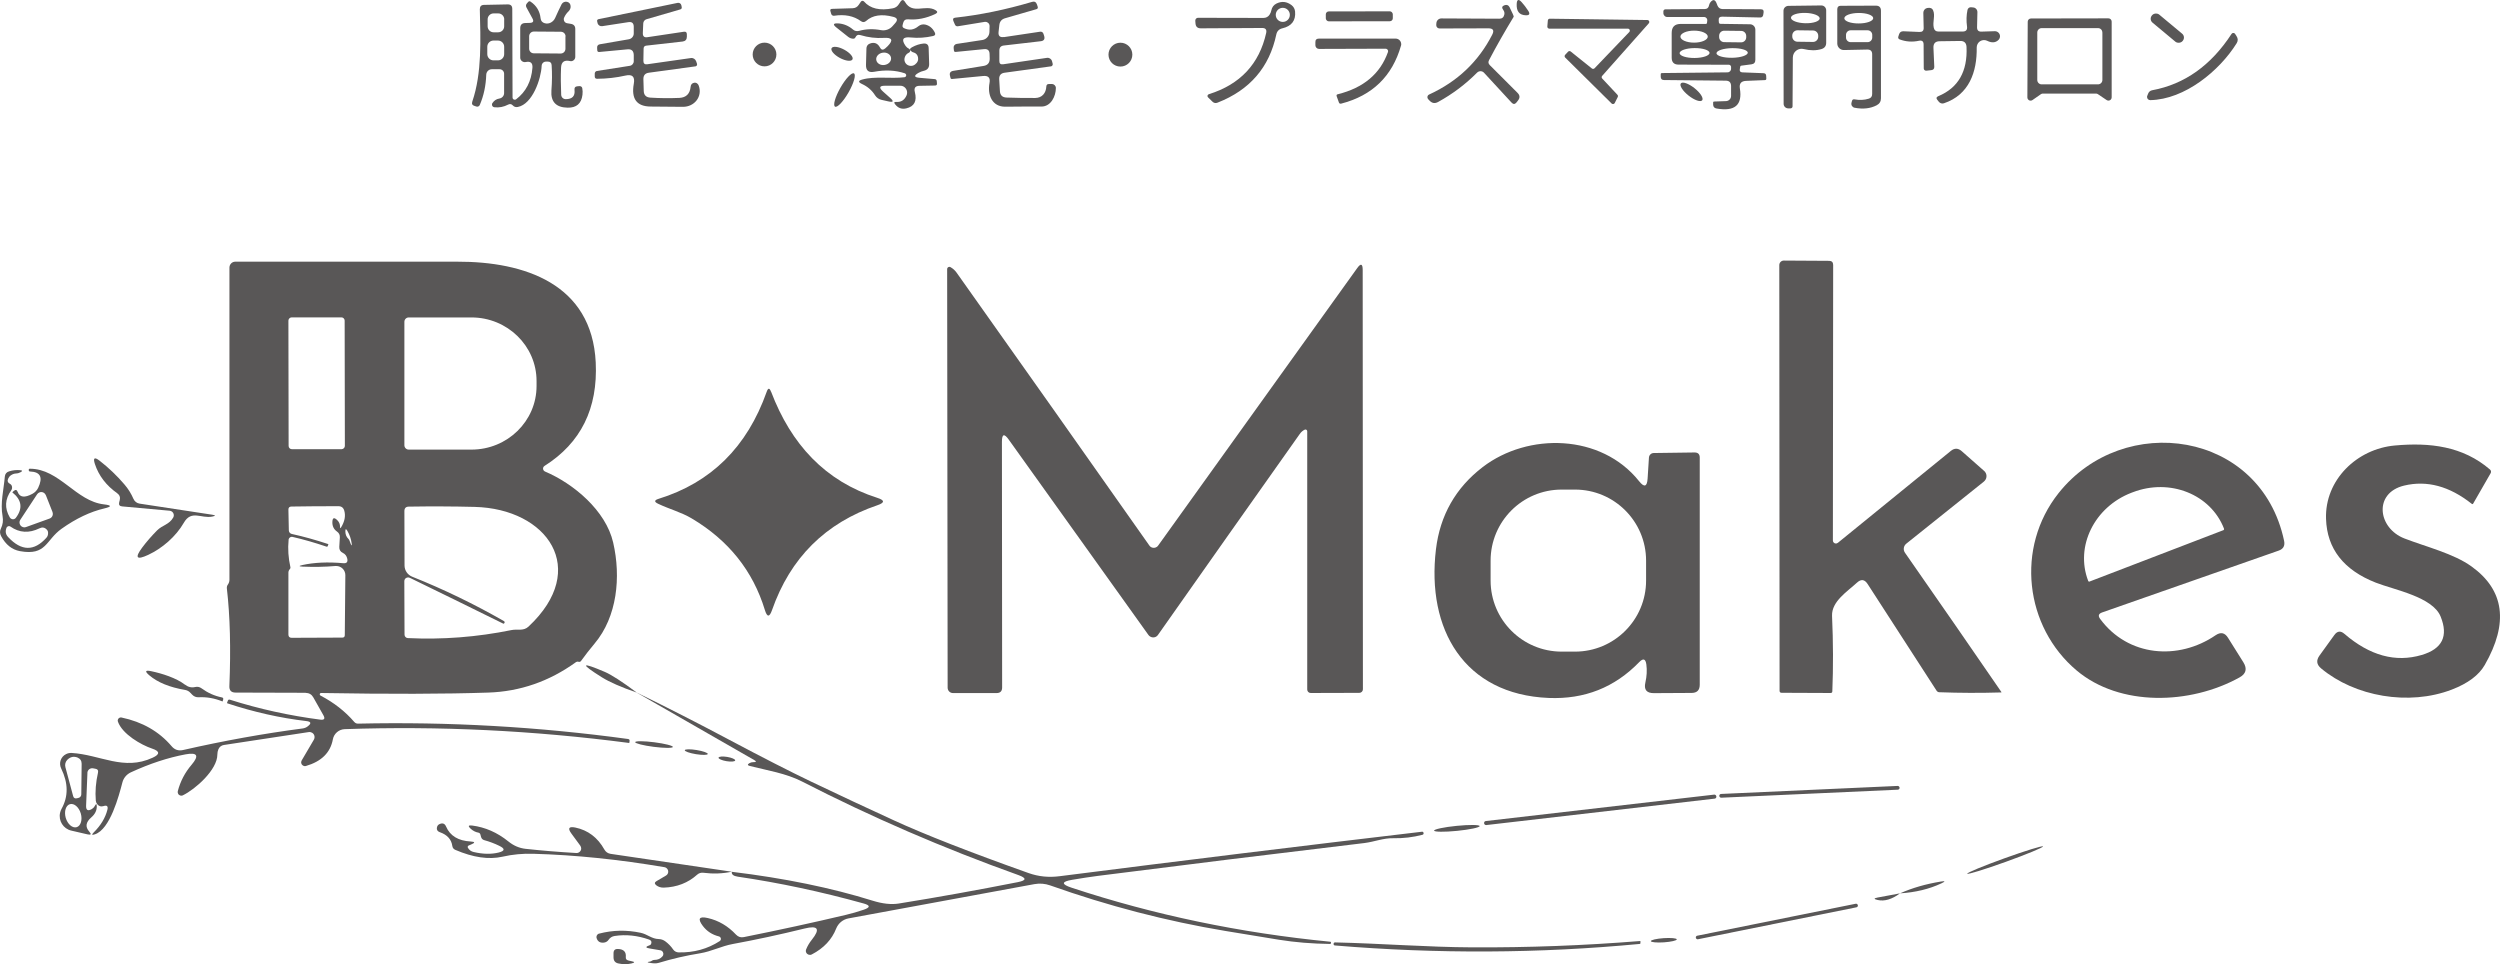 <?xml version="1.0" encoding="UTF-8"?><svg id="_レイヤー_2" xmlns="http://www.w3.org/2000/svg" viewBox="0 0 358.26 138.18"><defs><style>.cls-1{fill:#595757;stroke-width:0px;}</style></defs><g id="_レイヤー_1-2"><path class="cls-1" d="m126.83,6.96c.13-.11.25-.22.37-.34.85-.87.66-1.27-.56-1.19-1.09.07-2.21-.06-3.34-.4-.34-.1-.58.01-.72.33-.07.17-.24.22-.49.17-.19-.03-.37-.11-.52-.23l-1.7-1.35c-.55-.43-.48-.63.22-.6.8.05,1.51.34,2.13.87.26.23.56.29.9.2.98-.27,2.02-.31,3.13-.1.61.11,1.24-.1,1.65-.57l.39-.44c.39-.44.31-.74-.26-.89-1.68-.45-2.98-.25-3.91.58-.24.21-.49.22-.75.03-1.03-.75-2.31-1.01-3.85-.77-.18.02-.35-.09-.4-.26l-.12-.41c-.06-.21.02-.31.24-.32l2.94-.09c.39-.01.68-.18.89-.5l.29-.43c.09-.13.27-.17.4-.08.02.01.04.03.06.05.89,1.02,2.26,1.34,4.13.97.37-.07.65-.27.85-.58l.22-.33c.23-.36.46-.36.67,0,1.09,1.85,2.88.32,4.35,1.16.36.2.35.39-.02.57-1.32.62-2.61.87-3.87.76-.38-.03-.62.13-.72.5l-.08.31c-.06.21,0,.37.21.46.73.35,1.41.25,2.06-.29.28-.23.66-.31,1.01-.22.59.15,1.03.53,1.33,1.13.13.27.05.43-.24.5-1.1.25-2.17.32-3.22.21-1.13-.12-1.37.29-.72,1.22.12.17.28.3.47.39.16.08.23.27.15.42-.03.07-.08.12-.15.15-.31.14-.52.38-.61.72-.14.5.15,1.01.65,1.14.29.08.59.02.83-.16.38-.29.52-.65.43-1.07-.09-.35-.3-.58-.65-.67-.09-.02-.17-.06-.24-.11-.34-.22-.33-.43.02-.62.56-.31,1.12-.49,1.67-.54.47-.04.72.18.73.65l.07,2.26c.02.55-.24.88-.77,1-.27.06-.53.16-.77.3-.67.39-.62.63.15.7l2.2.19c.17.02.26.11.28.28l.03.33c.02.21-.07.31-.28.31l-2.2.04c-.61,0-.84.3-.69.89.33,1.29-.07,2.07-1.22,2.34-.66.16-1.2-.04-1.62-.6-.18-.23-.12-.34.17-.32.69.05,1.18-.26,1.48-.93.22-.5,0-1.08-.49-1.31-.12-.06-.26-.08-.4-.08h-2.14c-.86-.02-.97.27-.33.84l1,.89c.57.51.49.68-.26.51l-.97-.22c-.38-.08-.71-.32-.92-.65-.45-.72-1.08-1.26-1.89-1.63-.55-.26-.53-.47.05-.63,1.81-.51,4.1-.09,6.06-.33.16-.03.27-.17.24-.33-.02-.11-.09-.19-.19-.23-1.35-.45-2.82-.52-4.41-.22-.79.15-1.18-.18-1.16-.99l.06-2.29c0-.44.23-.71.66-.82.57-.14.99.07,1.28.62.19.35.43.4.73.14Zm.86,1.32c-.07-.49-.6-.82-1.18-.73-.59.08-1.01.54-.94,1.03,0,0,0,0,0,0,.07.49.6.82,1.18.73.59-.08,1.01-.54.94-1.03,0,0,0,0,0,0Z"/><path class="cls-1" d="m217.35.54c.04-.63.27-.71.7-.24.33.36.65.78.96,1.26.28.44.16.65-.36.63-.93-.03-1.36-.58-1.3-1.65Z"/><path class="cls-1" d="m249.69,10.37l3.04.12c.24.01.36.14.37.38l.02.38c0,.15-.06.22-.21.23l-2.7.11c-.7.03-.99.39-.88,1.08.39,2.38-.72,3.34-3.34,2.88-.31-.05-.48-.24-.49-.55v-.29c-.01-.1.04-.15.14-.16l1.71-.06c.41-.02.73-.35.72-.76v-1.43c-.02-.49-.26-.73-.75-.74l-8.86-.09c-.31,0-.46-.15-.47-.46v-.32c-.02-.15.05-.22.2-.22l9.37-.1c.29,0,.52-.24.51-.53,0,0,0,0,0-.01v-.26c-.02-.16-.15-.29-.31-.29l-7.22-.02c-.65,0-.98-.34-.98-.99v-3.55c0-.86.43-1.29,1.29-1.29h3.61c.1,0,.15-.06.16-.16l.04-.32c.03-.25-.15-.48-.4-.51-.02,0-.04,0-.05,0h-5.26c-.32.01-.57-.24-.58-.55v-.27c0-.15.13-.28.28-.28l5.63-.04c.36,0,.57-.18.63-.53.03-.17.11-.33.22-.47.36-.42.64-.37.85.14l.15.38c.11.29.4.48.71.48l5.49.03c.32,0,.45.16.4.48l-.06.36c-.03.2-.2.34-.4.34l-5.48-.12c-.36,0-.52.17-.49.53l.02.27c.01.15.1.23.25.23l4.21.06c.43,0,.77.35.77.78v4.32c0,.38-.19.59-.56.64l-1.43.19c-.11.01-.17.07-.18.17l-.06.34c-.05.29.08.44.37.45Zm.55-5.21c0-.4-.31-.72-.71-.73l-2.44-.03c-.4,0-.72.31-.73.71v.2c0,.4.31.72.71.73l2.44.03c.4,0,.72-.31.73-.71v-.2Zm-5.51.09c0-.47-.88-.86-1.96-.86s-1.96.39-1.96.86.88.86,1.96.86,1.96-.39,1.96-.86Zm.25,2.33c0-.39-.97-.7-2.15-.69h0c-1.18.01-2.14.34-2.13.73h0c0,.39.97.7,2.15.69h0c1.18-.01,2.14-.34,2.13-.73h0Zm5.48-.03c0-.38-1.02-.67-2.25-.65h0c-1.24.02-2.23.35-2.23.73h0c0,.38,1.02.67,2.25.65h0c1.24-.02,2.23-.35,2.23-.73h0Z"/><path class="cls-1" d="m73.45,13.98c0,.18.15.32.33.31.07,0,.13-.02.18-.06,1.41-1.07,2.19-2.58,2.34-4.52.05-.69-.27-.97-.97-.82-.35.07-.7-.16-.77-.51,0-.04-.01-.09-.01-.13v-4.2c0-.49.24-.74.73-.75l.66-.02c.47-.02.59-.23.36-.64l-.85-1.56c-.12-.22-.1-.42.07-.61l.17-.19c.11-.12.22-.13.35-.04.84.57,1.32,1.36,1.43,2.39.04.37.24.6.6.7.62.18,1.24-.2,1.49-.77.3-.68.61-1.33.92-1.95.15-.28.47-.42.78-.35.31.08.48.28.51.6.03.28-.08.55-.28.75-.28.26-.5.57-.65.92-.13.29,0,.63.29.76.04.02.09.03.14.04l.54.09c.42.07.63.32.63.74v3.99c0,.34-.28.62-.62.62-.05,0-.09,0-.13-.02-.83-.19-1.26.13-1.29.96-.05,1.21-.04,2.5.02,3.88.02.35.3.62.65.62.94,0,1.36-.44,1.26-1.32-.04-.33.11-.51.45-.53l.29-.02c.18,0,.34.12.37.29.06.31.07.62.03.95-.15,1.27-.87,1.88-2.14,1.85-1.66-.03-2.43-.86-2.31-2.47.1-1.26.11-2.47.03-3.63-.02-.33-.2-.5-.53-.5h-.26c-.35-.01-.63.26-.64.61-.08,1.86-1.31,5.49-3.42,5.89-.29.06-.53-.02-.72-.23-.19-.2-.41-.24-.66-.11-.63.33-1.29.46-1.98.38-.21-.02-.36-.21-.34-.42,0-.06.03-.12.06-.17.24-.37.57-.59,1-.66.39-.06.68-.39.68-.78v-2.77c0-.36-.29-.65-.65-.65h-1.09c-.44-.01-.8.34-.82.78-.05,1.57-.36,3.02-.93,4.35-.08.18-.28.28-.47.22l-.28-.09c-.32-.09-.43-.3-.32-.62,1.41-4.13,1.18-8.96,1.08-13.23,0-.41.19-.62.6-.63l3.41-.07c.42,0,.63.2.64.62l.04,12.73Zm-1.19-11.2c0-.47-.38-.86-.86-.86h-.66c-.47,0-.86.38-.86.85v1c0,.47.38.86.85.86h.66c.47,0,.86-.38.86-.85v-1Zm8.79,2.45c0-.38-.3-.68-.68-.68h0l-3.86-.03c-.38,0-.68.3-.68.68v1.76c-.01.38.29.68.66.68h0l3.86.03c.38,0,.68-.3.68-.68v-1.76Zm-8.8,1.47c0-.49-.4-.89-.89-.89h-.64c-.49,0-.89.4-.89.89h0s0,1.06,0,1.06c0,.49.4.89.89.89h.64c.49,0,.89-.4.89-.89h0s0-1.06,0-1.06Z"/><path class="cls-1" d="m92.61,6.54c-.25.03-.37.17-.38.42l-.03,1.76c0,.38.18.54.55.49l6.25-.89c.33-.05.64.14.76.46l.12.35c.05.15-.02.32-.17.37-.02,0-.03.01-.05.01l-6.67.91c-.54.07-.8.38-.79.93l.05,1.66c.01.61.33.94.94.98,1.39.09,2.78.1,4.17.04.97-.05,1.51-.58,1.61-1.6.03-.34.22-.53.55-.58.13-.01.24.01.35.08.13.09.22.21.27.36.55,1.57-.64,3.03-2.28,3.02-1.71-.01-3.25-.03-4.61-.04-2.01-.01-2.82-1.11-2.42-3.29.18-.99-.22-1.38-1.2-1.15-1.33.3-2.68.45-4.06.46-.23,0-.34-.11-.34-.34v-.41c0-.18.13-.34.31-.37l4.72-.74c.32-.05.56-.33.56-.66v-.89c-.02-.6-.32-.87-.91-.81l-4.04.38c-.17.01-.27-.07-.28-.24l-.02-.35c-.02-.3.12-.47.41-.52l4.12-.71c.42-.07.73-.43.72-.86v-.97c-.02-.49-.26-.7-.75-.63l-3.78.58c-.31.04-.6-.16-.66-.46l-.06-.26c-.03-.12.05-.25.18-.28,0,0,0,0,0,0l11.36-2.34c.24-.05.48.1.53.34,0,0,0,0,0,0l.05.25c.04.18-.03.3-.21.35l-4.82,1.4c-.28.08-.47.32-.48.61l-.06,1.39c-.01.45.2.65.65.58l5.21-.78c.31-.05.46.09.45.4v.33c-.01.4-.22.62-.61.67l-5.22.59Z"/><path class="cls-1" d="m143.86,5.32l5.21-.78c.21-.03.4.1.46.3l.1.3c.14.46-.03.72-.51.77l-5.27.61c-.42.05-.63.28-.64.71v1.5c-.01.38.18.54.55.48l6.27-.92c.33-.05.64.16.73.48l.09.35c.05.17-.05.35-.23.39-.01,0-.02,0-.03,0l-6.62.91c-.55.07-.81.39-.78.95l.1,1.68c.03.6.35.91.96.93,1.37.05,2.74.07,4.11.06.96-.01,1.54-.7,1.58-1.64.01-.24.14-.36.37-.36h.43c.31,0,.56.25.57.56,0,0,0,0,0,.01,0,1.17-.71,2.67-2.08,2.66-1.6-.01-3.32,0-5.15.02-1.94.03-2.6-1.74-2.28-3.4.14-.74-.16-1.07-.91-1l-4.47.43c-.11,0-.18-.04-.21-.15l-.07-.29c-.11-.42.05-.66.48-.73l4.31-.7c.61-.09.91-.45.9-1.07l-.02-.64c-.01-.52-.28-.75-.79-.7l-4.06.4c-.16.01-.25-.06-.26-.21l-.04-.36c-.04-.28.16-.54.44-.58l3.68-.56c.57-.09,1-.58,1.01-1.16l.02-.84c0-.33-.26-.59-.58-.6-.03,0-.06,0-.1,0l-3.85.63c-.21.03-.36-.05-.44-.25l-.22-.51c-.11-.28-.02-.44.28-.47,3.58-.39,7.24-1.15,10.99-2.26.35-.11.59.02.71.37l.1.3c.07.2,0,.33-.2.38l-4.49,1.3c-.47.14-.74.46-.8.95l-.11.99c-.07.58.19.83.76.74Z"/><path class="cls-1" d="m180.88,4.01l-8.8.05c-.47,0-.72-.23-.76-.69l-.03-.38c-.02-.22.14-.42.36-.44.01,0,.03,0,.04,0l9.36.02c.39,0,.69-.16.9-.49.12-.19.2-.39.24-.6.09-.45.34-.78.75-.98.75-.36,1.47-.28,2.15.24.29.23.46.53.5.91.12,1.29-.49,2.1-1.83,2.41-.47.11-.76.41-.86.88-.99,4.7-3.79,7.96-8.42,9.77-.28.11-.53.06-.74-.15l-.62-.61c-.11-.1-.11-.28,0-.38.03-.03.07-.06.11-.07,4.49-1.4,7.23-4.33,8.22-8.78.1-.47-.09-.71-.57-.71Zm3.96-1.88c0-.56-.45-1.01-1.01-1.01h0c-.56,0-1.01.45-1.01,1.01h0c0,.56.45,1.01,1.01,1.01s1.01-.45,1.01-1.01Z"/><path class="cls-1" d="m213.3,4.06l-7,.02c-.27,0-.48-.21-.48-.47,0-.02,0-.03,0-.05l.02-.26c.03-.37.34-.66.71-.66l8.31.04c.39,0,.62-.19.71-.57.06-.25.01-.48-.15-.69-.25-.33-.18-.55.21-.68.31-.1.54,0,.69.28.43.86.63,1.32.6,1.38-1.29,2.12-2.47,4.19-3.53,6.21-.15.27-.11.52.11.73l3.97,3.97c.35.35.37.71.06,1.1l-.21.27c-.23.28-.46.29-.71.02l-3.95-4.28c-.26-.28-.7-.29-.98-.02,0,0,0,0-.01.01-1.66,1.67-3.52,3.07-5.58,4.2-.45.25-.85.2-1.21-.17l-.21-.22c-.16-.17-.16-.43,0-.59.03-.03.07-.06.12-.08,4.07-1.86,7.09-4.73,9.06-8.6.3-.59.12-.89-.55-.89Z"/><path class="cls-1" d="m256.92,8.24l-.04,7.01c0,.15-.13.28-.29.28h-.36c-.35-.02-.62-.29-.63-.64l-.02-13.34c0-.39.31-.7.7-.71l4.72-.06c.39,0,.7.31.7.7v4.63c.01.47-.22.78-.67.92-.76.23-1.61.23-2.55,0-.67-.17-1.35.24-1.52.91-.02.1-.04.2-.04.3Zm3.85-5.6c0-.41-.91-.76-2.04-.79-1.14-.03-2.07.28-2.08.69h0c0,.41.91.76,2.04.79,1.14.03,2.07-.28,2.08-.69,0,0,0,0,0,0Zm-.21,2.48c0-.41-.32-.74-.73-.75h0l-2.24-.03c-.41,0-.74.32-.75.73v.16c0,.41.32.74.73.75h0l2.24.03c.41,0,.74-.32.75-.73h0s0-.16,0-.16Z"/><path class="cls-1" d="m267.58,7.1l-3.32.07c-.52.02-.95-.39-.97-.9,0-.01,0-.02,0-.03V1.31c.01-.32.17-.48.48-.48l5.05-.02c.49,0,.73.25.73.74v12.53c0,.46-.21.8-.62,1.01-.91.47-1.97.58-3.16.35-.31-.06-.52-.37-.45-.68,0,0,0,0,0-.01l.07-.26c.05-.21.17-.29.38-.25.71.13,1.37.1,2-.09.35-.09.52-.32.52-.68v-5.66c.01-.49-.23-.72-.71-.71Zm.86-4.5c0-.41-.93-.75-2.07-.74h0c-1.14,0-2.07.34-2.07.76s.93.75,2.07.74h0c1.14,0,2.07-.34,2.07-.76Zm-.14,2.4c0-.36-.3-.66-.66-.66h-2.44c-.36,0-.66.3-.66.66h0v.38c0,.36.3.66.66.66h2.44c.36,0,.66-.3.66-.66v-.38Z"/><path class="cls-1" d="m275.67,4l-.05-2.17c0-.32.22-.61.54-.68.43-.09.72.02.86.33.34.75-.1,1.65.1,2.51.08.35.3.53.66.53h3.47c.49,0,.7-.24.63-.73-.11-.82-.09-1.61.07-2.37.05-.24.28-.41.52-.38l.31.03c.34.03.6.33.59.68l-.05,2.17c0,.42.2.62.62.61l1.92-.06c.4-.01.74.31.75.71,0,.19-.07.38-.2.52-.42.43-.96.48-1.63.15-.52-.25-1.15-.04-1.4.48-.07.15-.11.3-.11.47.06,3.51-1.1,6.8-4.7,8-.26.09-.56,0-.73-.22l-.21-.26c-.19-.24-.15-.42.14-.54,2.85-1.19,4.2-3.54,4.04-7.06-.03-.57-.33-.86-.9-.85l-2.94.04c-.63,0-.93.32-.9.95l.12,2.7c.01.29-.13.46-.42.49l-.71.08c-.19.02-.36-.11-.38-.3,0-.01,0-.03,0-.04l-.02-3.41c0-.45-.22-.63-.66-.54-.97.21-1.9.14-2.79-.2-.15-.06-.23-.22-.18-.37l.11-.35c.1-.31.31-.45.63-.44l2.31.1c.4.01.6-.18.59-.58Z"/><rect class="cls-1" x="189.99" y="1.63" width="9.6" height="1.42" rx=".42" ry=".42" transform="translate(0 .34) rotate(-.1)"/><rect class="cls-1" x="309.84" y="1.18" width="1.5" height="5.72" rx=".72" ry=".72" transform="translate(108.67 240.07) rotate(-50.2)"/><path class="cls-1" d="m221.74,3.8l.07-.86c.01-.15.13-.26.28-.26l13.99.19c.15,0,.28.13.27.29,0,.07-.03.13-.07.18l-6.68,7.53c-.1.11-.1.27,0,.38l2.19,2.34c.08.09.09.21.04.31l-.43.86c-.07.14-.24.19-.38.12-.02-.01-.04-.03-.06-.04l-6.66-6.59c-.11-.11-.11-.28-.01-.39l.42-.45c.1-.11.27-.12.38-.03l3.03,2.43c.11.09.28.08.38-.02l4.99-5.21c.1-.11.1-.29-.02-.4-.05-.05-.12-.08-.19-.07h-11.27c-.15-.02-.28-.14-.27-.3,0,0,0,0,0-.01Z"/><path class="cls-1" d="m300.37,13.41h-7.63c-.09,0-.18.03-.26.08l-1.22.85c-.21.15-.49.1-.64-.1-.06-.08-.09-.18-.09-.28l.05-10.85c0-.25.21-.46.46-.46l11.11-.02c.25,0,.46.21.46.46v10.87c0,.25-.21.46-.46.46-.09,0-.18-.03-.26-.08l-1.26-.85c-.08-.05-.17-.08-.26-.08Zm.9-8.77c0-.34-.27-.61-.61-.61h-8.1c-.34.01-.61.29-.61.63v6.82c.01.34.29.61.62.61h8.1c.34-.01.61-.29.61-.63v-6.82Z"/><path class="cls-1" d="m320.52,6.2c-2.46,3.95-7.43,8.05-12.38,8.15-.25,0-.45-.19-.46-.44,0-.06,0-.12.03-.17l.12-.31c.11-.28.31-.45.6-.5,4.63-.86,8.41-3.55,11.36-8.07.09-.14.28-.18.42-.09.04.02.07.05.09.09l.21.33c.22.33.22.67.01,1.01Z"/><path class="cls-1" d="m198.9,7.46c.07-.19-.03-.39-.22-.46-.04-.01-.08-.02-.12-.02l-9.54.03c-.28,0-.51-.23-.52-.51v-.43c-.02-.36.16-.54.52-.54h10.98c.44,0,.8.36.8.8,0,.07,0,.14-.03.21-1.25,4.38-4.1,7.15-8.57,8.31-.17.04-.28-.02-.33-.17l-.32-.89c-.05-.15,0-.25.15-.28,3.7-.92,6.1-2.94,7.2-6.05Z"/><circle class="cls-1" cx="160.56" cy="7.83" r="1.71"/><circle class="cls-1" cx="109.56" cy="7.81" r="1.7"/><ellipse class="cls-1" cx="120.67" cy="7.71" rx=".67" ry="1.7" transform="translate(56.49 110.19) rotate(-61.6)"/><ellipse class="cls-1" cx="121.03" cy="12.9" rx="2.74" ry=".67" transform="translate(49.85 111.64) rotate(-60.3)"/><ellipse class="cls-1" cx="242.4" cy="13.17" rx=".68" ry="1.95" transform="translate(81.83 195.23) rotate(-51.7)"/><path class="cls-1" d="m263.36,77.8l16.2-13.18c.53-.43,1.05-.42,1.56.03l3.22,2.84c.41.36.45.99.08,1.4-.04.04-.08.08-.12.12l-11.12,8.9c-.4.32-.48.88-.19,1.3,4.85,6.95,9.45,13.6,13.81,19.95.02.02.01.05-.01.07,0,0-.02,0-.03,0-2.98.09-5.93.08-8.85-.03-.16,0-.3-.09-.39-.22l-9.89-15.3c-.43-.66-.93-.72-1.51-.19-1.39,1.28-3.66,2.7-3.58,4.76.17,3.81.18,7.42.04,10.82,0,.16-.09.24-.26.24l-7.01-.03c-.19,0-.29-.1-.29-.29l-.04-61c0-.36.29-.65.65-.65l6.48.04c.39,0,.59.2.59.59l-.04,39.49c0,.24.2.43.43.43.1,0,.19-.03.27-.1Z"/><path class="cls-1" d="m43.8,99.28l-10.04-.03c-.62,0-.92-.31-.89-.93.22-5.37.1-10.04-.36-14-.02-.21.03-.39.14-.54.15-.21.23-.44.23-.7v-44.75c.01-.46.38-.83.83-.83,0,0,0,0,0,0,10.47.01,21.08,0,31.83,0,9.63-.02,19.28,3.18,19.83,14.43.32,6.61-2.13,11.55-7.34,14.84-.21.13-.28.41-.14.62.05.08.13.14.21.18,4.07,1.72,8.72,5.59,9.77,10.18,1.14,4.94.57,10.63-2.66,14.47-.68.81-1.33,1.64-1.94,2.49-.09.13-.22.17-.38.12-.12-.04-.23-.02-.34.05-3.82,2.76-8.01,4.22-12.58,4.37-6.25.21-14.23.23-23.95.06-.11,0-.19.07-.2.18,0,.08.04.15.11.19,1.92,1,3.53,2.26,4.83,3.77.15.17.33.26.56.25,12.98-.29,25.87.45,38.68,2.2.17.03.25.12.22.29l-.03.25s-.01.03-.03.03c-13.69-1.79-27.27-2.45-40.76-1.98-.84.03-1.55.64-1.7,1.47-.35,1.89-1.63,3.16-3.86,3.81-.29.08-.58-.09-.66-.38-.04-.14-.02-.29.05-.41l1.75-2.98c.2-.35.09-.8-.26-1-.14-.08-.31-.12-.48-.09l-12.16,1.85c-.35.05-.64.28-.78.61-.1.24-.15.49-.15.75.01,2.2-3.17,4.99-4.94,5.85-.26.13-.57.02-.69-.24-.05-.11-.07-.24-.04-.36.37-1.41,1.03-2.67,1.98-3.78,1.11-1.31.83-1.8-.86-1.49-2.52.47-5.14,1.33-7.85,2.58-.6.28-1.05.81-1.21,1.45-.5,1.92-1.76,6.72-3.94,7.43-.44.15-.5.06-.17-.27,1.01-1,1.66-2.08,1.96-3.24.13-.52-.06-.7-.57-.53-.35.11-.64.02-.88-.27-.12-.15-.19-.32-.21-.51-.11-1.3,0-2.63.31-4,.08-.33-.05-.53-.39-.58l-.33-.06c-.38-.06-.73.2-.79.58,0,.03,0,.05,0,.08l-.19,4.68c-.03.67.25.83.82.5.18-.11.32-.25.42-.44.19-.36.29-.34.29.07,0,.59-.26,1.11-.78,1.56-.8.69-.9,1.37-.3,2.04.34.38.26.51-.24.4l-2.33-.54c-1.15-.26-1.87-1.41-1.61-2.56.04-.2.12-.38.21-.56.99-1.77.97-3.69-.05-5.78-.38-.77-.06-1.7.71-2.07.24-.12.51-.17.78-.16,4.13.25,7.47,2.61,11.62.68,1.07-.49,1.04-.93-.07-1.3-1.59-.53-4.27-2.07-4.91-3.86-.09-.23.03-.49.26-.58.08-.03.17-.04.25-.02,2.99.63,5.38,2,7.17,4.1.44.53.99.71,1.66.56,5.83-1.33,11.54-2.36,17.14-3.09.27-.04.52-.14.73-.31.55-.42.47-.67-.22-.75-3.75-.44-7.52-1.29-11.31-2.54-.04-.01-.05-.04-.04-.08l.11-.3c.05-.14.15-.19.3-.14,4.19,1.33,8.51,2.28,12.96,2.86.57.07.71-.14.43-.64l-1.44-2.55c-.24-.43-.61-.64-1.1-.65Zm5.59-53.34c0-.25-.21-.46-.46-.46h-7.14c-.25.01-.46.22-.46.47l.03,17.96c0,.25.21.46.46.46h7.14c.25-.01.46-.22.46-.47h0l-.03-17.96Zm8.56.17v17.7c0,.34.28.62.62.62h8.99c5.15,0,9.33-4.08,9.33-9.11h0v-.72c0-5.03-4.18-9.11-9.33-9.11h-8.99c-.34,0-.62.28-.62.62Zm-14.61,34.86c1.69-.37,3.64-.46,5.87-.26.46.04.65-.17.56-.62-.08-.4-.29-.69-.64-.86-.36-.17-.53-.46-.51-.86l.08-1.36c.02-.35-.11-.62-.4-.83-.47-.33-.69-.79-.67-1.38.02-.61.25-.7.69-.27.28.27.42.6.41.99,0,.2.05.22.15.05.51-.83.67-1.62.46-2.37-.12-.44-.4-.66-.84-.66-2.33,0-4.58.01-6.74.05-.29,0-.44.16-.43.45l.06,2.96c0,.25.18.47.43.52,1.65.36,3.38.84,5.19,1.44.04.01.05.04.04.08l-.09.23c-.03.07-.09.1-.16.07-1.68-.57-3.31-1.04-4.88-1.4-.25-.06-.5.1-.56.36,0,.02,0,.04,0,.06-.13,1.29-.04,2.6.26,3.94.01.07,0,.14-.04.19-.02.03-.04.05-.06.08-.13.15-.19.31-.19.5,0,2.97,0,5.93,0,8.86,0,.31.16.47.47.47l7.26-.03c.23,0,.34-.11.35-.34l.08-8.61c0-.72-.58-1.31-1.3-1.31-.04,0-.08,0-.11,0-1.54.13-3.11.16-4.71.09-.57-.03-.58-.1-.02-.23Zm28.93,8.33c-.04.08-.1.1-.17.06-4.74-2.34-9.2-4.53-13.38-6.56-.27-.13-.59-.02-.72.24-.04.08-.06.16-.06.25l.03,7.66c0,.26.21.48.47.49,4.95.24,9.9-.14,14.86-1.15.92-.18,1.69.19,2.44-.5,8.82-8.25,2.7-16.89-7.73-17.15-3.13-.08-6.27-.09-9.42-.04-.43,0-.64.22-.64.65l.02,7.78c0,.71.43,1.34,1.09,1.61,4.53,1.81,8.9,3.93,13.13,6.35.13.07.16.18.09.31h0Zm-22.18-11.81c.05.15.1.3.17.45.13.3.18.29.14-.04-.09-.67-.3-1.28-.63-1.84-.19-.31-.28-.29-.28.08,0,.45.15.81.44,1.09.07.07.13.15.16.26ZM11.25,114.34c.23-.05.4-.26.4-.5l.05-4.39c0-.43-.2-.72-.59-.89-.53-.21-1.02-.11-1.45.31-.28.28-.39.68-.29,1.06l1.11,4.15c.07.27.25.38.53.32l.24-.06Zm-.27,4.2c.59-.17.86-1.05.6-1.96-.27-.91-.96-1.51-1.56-1.34-.59.17-.86,1.05-.6,1.96.27.91.96,1.51,1.56,1.34h0Z"/><path class="cls-1" d="m143.58,63.3l.03,35.22c0,.53-.27.8-.8.8h-6.24c-.43,0-.77-.34-.77-.77h0s-.07-59.99-.07-59.99c0-.17.13-.31.31-.32.06,0,.11.01.16.04.36.2.66.47.89.8,9.64,13.6,18.85,26.63,27.62,39.1.24.35.72.43,1.07.19.07-.05.14-.11.19-.19l28.51-39.74c.53-.75.8-.66.8.26l.03,60.08c0,.28-.23.51-.51.51h0l-6.97.02c-.28,0-.5-.22-.5-.5v-37c0-.14-.11-.26-.25-.26-.03,0-.07,0-.1.02-.28.13-.53.34-.74.65-6.75,9.53-13.51,19.12-20.3,28.77-.26.38-.78.47-1.16.2-.08-.05-.14-.12-.2-.19l-20.03-28.01c-.65-.91-.97-.8-.97.31Z"/><path class="cls-1" d="m110.5,56.13c2.87,7.54,7.74,12.83,15.24,15.22,1.06.34,1.06.69,0,1.05-7.45,2.53-12.49,7.55-15.11,15.04-.36,1.03-.7,1.03-1.02-.02-1.71-5.61-5.2-9.99-10.49-13.13-1.51-.9-3.23-1.34-4.81-2.1-.58-.27-.56-.51.05-.7,7.54-2.33,12.71-7.44,15.51-15.35.2-.57.41-.58.62,0Z"/><path class="cls-1" d="m235.93,95.23c-.11-.83-.45-.94-1.03-.34-3.52,3.63-7.84,5.34-12.96,5.13-12.13-.5-17.54-9.84-16.16-21.32.59-4.87,2.83-8.8,6.7-11.77,6.49-4.97,16.97-4.79,22.41,2.03.74.93,1.15.8,1.22-.39l.19-2.99c.02-.37.32-.66.69-.66l5.85-.08c.49,0,.74.24.74.73v32.58c-.01.76-.39,1.14-1.15,1.15l-5.41.03c-1.06.01-1.47-.5-1.23-1.53.2-.89.25-1.74.14-2.57Zm-.04-14.89c0-5.62-4.56-10.18-10.18-10.18h-1.92c-5.62,0-10.18,4.56-10.18,10.18v2.86c0,5.62,4.56,10.18,10.18,10.18h1.92c5.62,0,10.18-4.56,10.18-10.18v-2.86Z"/><path class="cls-1" d="m300.95,88.68c4,5.44,11.22,6,16.56,2.35.73-.49,1.32-.37,1.78.38l2.2,3.51c.57.92.38,1.64-.56,2.16-7.07,3.92-17.14,4.21-23.33-.99-7.44-6.25-8.8-17.61-2.6-25.42,9.32-11.74,28.98-8.97,32.32,6.83.15.71-.11,1.18-.79,1.41l-25.3,8.86c-.5.18-.59.48-.28.91Zm-1.49-5.35l19.15-7.35c.08-.03.13-.12.1-.2,0,0,0,0,0,0v-.02c-1.91-4.93-7.75-7.26-13.07-5.22l-.19.07c-5.32,2.04-8.1,7.69-6.21,12.62v.02c.04.08.13.12.22.09,0,0,0,0,0,0Z"/><path class="cls-1" d="m344.51,69.59c-4.41,1.07-3.77,6.1.07,7.58,3.09,1.19,7.03,2.16,9.58,3.99,4.73,3.39,5.37,8.11,1.91,14.14-.83,1.45-2.4,2.63-4.71,3.52-6.17,2.37-13.91,1-18.74-3.04-.65-.54-.72-1.15-.23-1.83l2.13-2.95c.42-.58.9-.64,1.44-.17,3.64,3.13,7.33,4.14,11.08,3.03,2.95-.87,3.85-2.7,2.71-5.51-1.15-2.82-6.64-3.82-9.28-4.85-4.62-1.81-7-4.86-7.14-9.14-.19-5.6,4.44-10.04,9.88-10.52,4.98-.45,9.73.09,13.62,3.45.15.13.19.34.09.52l-2.5,4.35c-.05.09-.12.11-.21.04-3.19-2.53-6.42-3.4-9.7-2.61Z"/><path class="cls-1" d="m17.82,69.41c.55.63.98,1.33,1.31,2.09.16.36.48.61.87.67l10.41,1.59c.51.08.51.17,0,.27-1.59.31-2.98-1.01-4.07.89-1.14,1.98-3.1,3.66-5.09,4.59-1.69.79-1.98.44-.86-1.06.62-.83,1.33-1.64,2.12-2.44.78-.78,1.73-.82,2.31-1.84.18-.32.07-.72-.25-.9-.08-.04-.17-.07-.26-.08l-6.81-.62c-.37-.03-.51-.23-.42-.59l.08-.31c.1-.41-.02-.74-.37-.99-1.57-1.11-2.64-2.51-3.19-4.18-.29-.89-.07-1.05.67-.48,1.3,1.01,2.48,2.14,3.55,3.39Z"/><path class="cls-1" d="m4.28,67.17c4.23,0,6.61,4.67,10.63,5.11,1.11.13,1.13.32.04.58-2.01.47-4.05,1.44-6.12,2.91-2.29,1.62-2.16,3.91-5.98,3.21-1.13-.21-2.03-.92-2.69-2.15-.2-.37-.21-.74-.02-1.11.27-.55.34-1.13.23-1.74-.35-1.9.16-3.77.32-5.67.03-.39.24-.65.61-.76.53-.17,1.06-.22,1.61-.17.31.03.33.13.06.28-.2.11-.41.18-.64.19-.28.01-.54.1-.78.27-.17.12-.29.28-.38.47-.15.33-.06.58.26.75.22.11.32.32.3.61-.01.11-.05.21-.11.3-.92,1.27-.99,2.58-.21,3.91.15.25.47.33.71.18.06-.03.11-.08.15-.13,1.02-1.35.86-2.56-.49-3.64-.01-.01-.01-.03,0-.04l.19-.17c.26-.23.45-.18.57.15.29.77.99.86,2.1.26.36-.19.65-.49.83-.86.71-1.5.33-2.28-1.14-2.34-.15,0-.22-.08-.21-.23h0c0-.12.05-.17.16-.17Zm2.28,3.79c-.14-.36-.54-.54-.9-.4-.14.05-.25.15-.34.27l-2.41,3.66c-.21.32-.12.76.21.97.18.12.41.14.61.07l3.38-1.22c.36-.13.55-.53.42-.9,0,0,0-.02,0-.02l-.96-2.43Zm-5.06,4.5c-.17-.12-.41-.07-.53.1-.01.02-.02.04-.03.06-.21.51-.14.96.23,1.35,1.9,2.03,3.73,2.05,5.49.08.17-.19.24-.43.23-.7,0-.19-.07-.34-.2-.47-.3-.31-.64-.36-1.03-.17-1.5.73-2.89.65-4.16-.25Z"/><path class="cls-1" d="m91.27,99.26c-2.28-.79-3.95-1.53-5.02-2.2-3.15-1.98-3.02-2.24.41-.78.94.4,2.48,1.39,4.61,2.98Z"/><path class="cls-1" d="m26.51,98.11c.45.35.94.47,1.47.34.33-.07.63-.01.9.19.89.65,1.86,1.09,2.91,1.3.18.03.24.14.19.32l-.08.24s0,.01,0,.02c0,0-.01,0-.02,0-1.14-.46-2.27-.66-3.4-.6-.38.02-.7-.11-.96-.39l-.21-.22c-.21-.24-.48-.39-.79-.44-2.23-.38-3.93-1.08-5.12-2.09-.69-.59-.59-.78.29-.59,1.56.33,3.58.97,4.82,1.93Z"/><path class="cls-1" d="m91.27,99.26c4.46,2.18,8.88,4.44,13.26,6.77,4.69,2.49,8.6,4.49,11.73,5.99,4.05,1.93,8.01,3.79,11.88,5.56,4.43,2.03,10.84,4.54,19.25,7.53,1.42.51,2.92.66,4.49.45,17.55-2.24,34.85-4.36,51.89-6.37.13-.01.2.04.23.17h0c.03.14-.03.23-.16.27-1.35.35-2.74.52-4.17.49-1.45-.03-2.7.51-4.14.69-13.24,1.58-25.98,3.15-38.22,4.71-1.12.15-2.34.33-3.67.56-1.55.26-1.57.64-.08,1.13,11.8,3.9,24.15,6.48,37.04,7.74.1,0,.15.06.14.16h0c0,.11-.06.16-.16.16-2.55-.03-4.98-.23-7.29-.6-2.69-.43-5.25-.85-7.68-1.26-8.46-1.41-16.83-3.59-25.12-6.53-.74-.26-1.49-.32-2.26-.18l-26.64,4.91c-.8.15-1.46.7-1.76,1.45-.62,1.58-1.78,2.82-3.49,3.71-.28.15-.63.05-.79-.23-.09-.16-.09-.34-.02-.51.2-.49.47-.94.8-1.35,1.25-1.56.91-2.1-1.03-1.62-3.54.87-6.97,1.61-10.29,2.22-1.63.3-3.04,1.06-4.68,1.33-2.05.33-4.02.79-5.93,1.37-.44.13-.83.07-1.27,0-.43-.06-.43-.12,0-.18.1-.01.19-.05.28-.12.1-.08.23-.12.36-.12.49,0,.88-.17,1.17-.52.19-.22.16-.56-.07-.75-.07-.06-.15-.1-.24-.11-.52-.1-1.01-.18-1.48-.25-.68-.1-.69-.26-.04-.48.1-.03.17-.1.2-.19.11-.3.02-.5-.28-.61-1.67-.59-3.32-.77-4.95-.52-.37.06-.66.24-.87.55-.15.23-.4.37-.67.4-.54.06-.89-.15-1.04-.64-.09-.27.06-.57.34-.65,0,0,.01,0,.02,0,1.95-.51,3.93-.55,5.94-.12.97.2,1.59.88,2.61.9.34.01.64.12.91.31.45.33.84.73,1.16,1.2.18.25.46.39.76.4,2.18.05,4.15-.49,5.9-1.62.17-.11.22-.34.11-.51-.05-.08-.13-.14-.23-.16-.96-.24-1.73-.74-2.31-1.51-.77-1.03-.53-1.41.73-1.12,1.53.35,2.88,1.14,4.04,2.38.31.32.68.44,1.11.35,5.03-1.01,9.91-2.07,14.64-3.19.82-.19,1.67-.44,2.56-.74.95-.33.94-.62-.03-.89-6.09-1.69-12.1-2.97-18.03-3.84-.63-.09-.92-.33-.86-.7,7.57.92,14.29,2.3,20.18,4.14,1.41.44,2.66.58,3.73.41,5.67-.91,11.36-1.94,17.09-3.07,1.24-.25,1.26-.58.07-1.01-10.77-3.85-21.1-8.32-31.01-13.41-2.28-1.17-4.98-1.59-7.46-2.22-.37-.09-.39-.23-.05-.42.16-.09.33-.13.51-.13.47,0,.51-.1.14-.31l-16.8-9.64Z"/><ellipse class="cls-1" cx="93.73" cy="106.7" rx=".33" ry="2.72" transform="translate(-24.02 186.11) rotate(-82.7)"/><ellipse class="cls-1" cx="99.79" cy="107.78" rx=".3" ry="1.67" transform="translate(-22.71 188.84) rotate(-80.7)"/><ellipse class="cls-1" cx="104.17" cy="108.78" rx=".31" ry="1.21" transform="translate(-20.17 193.78) rotate(-80.6)"/><rect class="cls-1" x="246.37" y="113.2" width="25.86" height=".54" rx=".26" ry=".26" transform="translate(-4.88 11.88) rotate(-2.6)"/><rect class="cls-1" x="212.57" y="115.76" width="33.5" height=".58" rx=".27" ry=".27" transform="translate(-11.82 27.13) rotate(-6.6)"/><path class="cls-1" d="m104.87,124.92c-1.31.28-2.67.33-4.08.15-.33-.04-.63.05-.88.27-1.31,1.18-2.91,1.8-4.79,1.86-.41.01-.77-.1-1.08-.34-.27-.22-.25-.42.04-.59l1.36-.8c.31-.18.41-.58.23-.89-.1-.16-.26-.28-.45-.31-6.54-1.11-12.79-1.75-18.76-1.92-1.53-.05-3.02.09-4.46.42-1.96.44-4.21.11-6.75-.98-.25-.11-.39-.29-.43-.55-.13-.95-.73-1.61-1.78-1.98-.39-.14-.52-.41-.39-.81.06-.16.17-.28.33-.35.44-.21.76-.09.95.36.57,1.32,1.74,2.03,3.51,2.13.65.04.68.18.07.43l-.35.15c-.12.05-.17.18-.12.29,0,0,0,.02.01.03.19.33.47.53.84.61,1.33.31,2.52.33,3.57.07.91-.23.94-.55.09-.96-.67-.33-1.39-.6-2.15-.81-.24-.07-.39-.22-.46-.45l-.1-.37c-.05-.15-.14-.23-.29-.26-.4-.07-.77-.26-1.1-.56-.41-.37-.35-.53.2-.46,1.88.24,3.61,1,5.2,2.28.75.61,1.57.96,2.46,1.06,2.29.25,4.71.45,7.28.6.36.02.68-.26.7-.62,0-.15-.04-.31-.13-.43l-1.27-1.73c-.57-.77-.38-1.06.56-.87,1.81.38,3.2,1.43,4.16,3.15.2.35.5.56.9.62l17.36,2.56Z"/><ellipse class="cls-1" cx="208.78" cy="118.71" rx="3.28" ry=".36" transform="translate(-10.76 21.32) rotate(-5.7)"/><ellipse class="cls-1" cx="287.34" cy="123.25" rx="5.77" ry=".27" transform="translate(-24.76 104.62) rotate(-19.8)"/><path class="cls-1" d="m272.28,128.02c1.76-.78,3.71-1.34,5.85-1.69.65-.11.68-.02.08.26-1.75.82-3.73,1.3-5.93,1.43Z"/><path class="cls-1" d="m272.28,128.02c-1.16.86-2.23,1.18-3.21.95-.57-.13-.57-.24,0-.35l3.21-.6Z"/><rect class="cls-1" x="242.79" y="131.8" width="23.68" height=".52" rx=".25" ry=".25" transform="translate(-21.08 52.93) rotate(-11.4)"/><ellipse class="cls-1" cx="238.43" cy="134.74" rx="1.86" ry=".3" transform="translate(-8.61 16.53) rotate(-3.9)"/><path class="cls-1" d="m235.06,134.85s.02,0,.02.03v.29c-.01.06-.04.09-.1.1-14.44,1.37-29,1.44-43.67.22-.14-.01-.21-.09-.2-.22h0c0-.15.08-.22.22-.22,6.56.15,13.24.68,19.64.71,7.99.04,16.02-.26,24.09-.91Z"/><path class="cls-1" d="m90.06,137.65l.42.09c.52.1.52.21,0,.33-.58.13-1.19.14-1.84,0-.47-.09-.71-.37-.72-.86v-.6c0-.43.2-.63.63-.62.82.03,1.2.41,1.13,1.15-.03.28.1.45.38.5Z"/></g></svg>